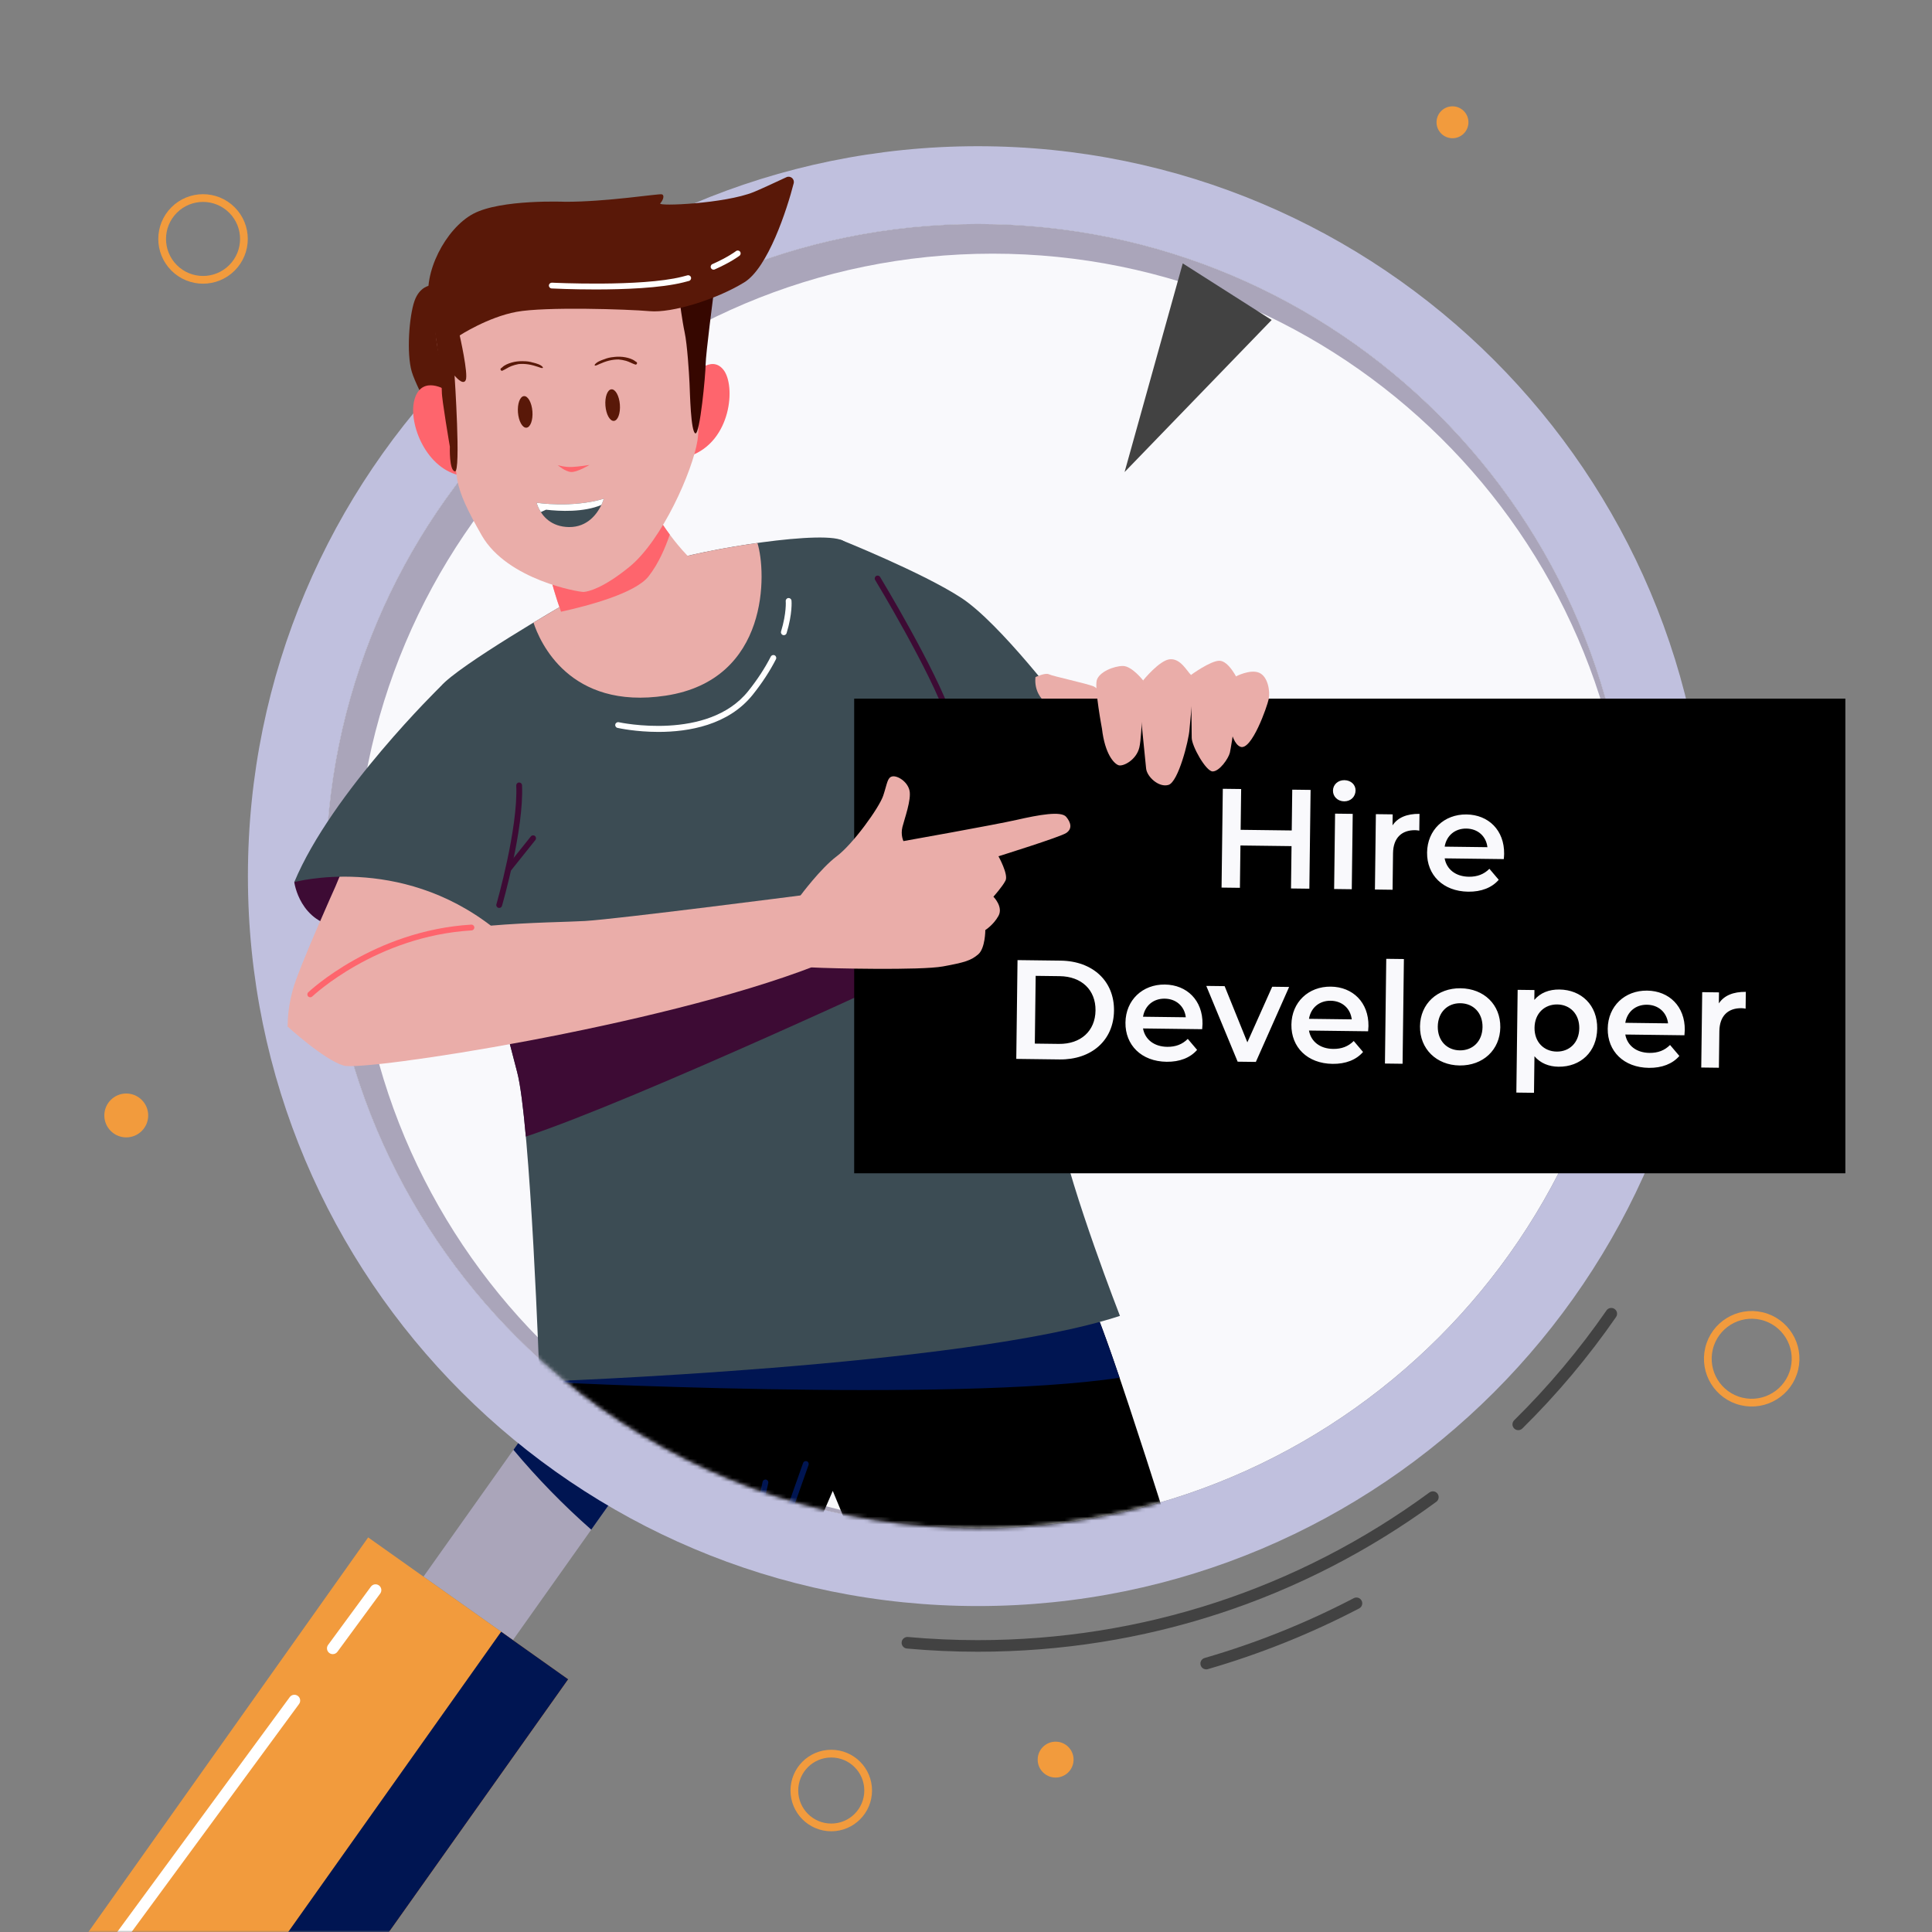 <svg width="500" height="500" viewBox="0 0 500 500" fill="none" xmlns="http://www.w3.org/2000/svg">
<rect x="0" y="0" width="500" height="500" fill="#808080" stroke="none"/>
<g clip-path="url(#clip0_1121_1827)">
<mask id="mask0_1121_1827" style="mask-type:luminance" maskUnits="userSpaceOnUse" x="0" y="0" width="500" height="500">
<path d="M500 0H0V500H500V0Z" fill="white"/>
</mask>
<g mask="url(#mask0_1121_1827)">
<path d="M253.063 395.517C346.274 395.517 421.837 319.954 421.837 226.743C421.837 133.531 346.274 57.969 253.063 57.969C159.852 57.969 84.289 133.531 84.289 226.743C84.289 319.954 159.852 395.517 253.063 395.517Z" fill="#F9F9FC"/>
<path d="M91.967 230.583C91.967 139.492 165.811 65.648 256.902 65.648C347.352 65.648 420.783 138.459 421.813 228.665C421.82 228.025 421.837 227.387 421.837 226.745C421.837 133.534 346.274 57.971 253.063 57.971C159.852 57.971 84.289 133.533 84.289 226.744C84.289 319.955 159.852 395.518 253.063 395.518C253.705 395.518 254.343 395.501 254.983 395.494C164.778 394.464 91.967 321.032 91.967 230.583Z" fill="#AAA5BA"/>
<path d="M160.823 384.86L137.668 368.441L109.606 408.016L132.762 424.435L160.823 384.86Z" fill="#AAA5BA"/>
<path d="M132.875 375.209C139.057 382.6 145.793 389.509 153.02 395.876L160.821 384.875L137.665 368.455L132.875 375.209Z" fill="#001552"/>
<path d="M147.073 434.605L95.283 397.881L18.367 506.352L70.157 543.076L147.073 434.605Z" fill="#F29B3D"/>
<path d="M129.693 422.285L52.781 530.752L70.142 543.062L147.054 434.595L129.693 422.285Z" fill="#001552"/>
<path d="M253.063 37.84C148.735 37.84 64.16 122.415 64.16 226.743C64.16 331.071 148.735 415.646 253.063 415.646C357.391 415.646 441.966 331.071 441.966 226.743C441.967 122.415 357.392 37.84 253.063 37.84ZM253.063 395.517C159.852 395.517 84.289 319.954 84.289 226.743C84.289 133.532 159.852 57.969 253.063 57.969C346.274 57.969 421.837 133.532 421.837 226.743C421.837 319.954 346.275 395.517 253.063 395.517Z" fill="#C0C0DE"/>
<path d="M86.12 428.088C85.811 428.088 85.5 427.993 85.233 427.797C84.565 427.307 84.422 426.367 84.912 425.7L95.983 410.63C96.474 409.961 97.413 409.819 98.08 410.309C98.748 410.799 98.891 411.739 98.401 412.406L87.33 427.476C87.036 427.876 86.581 428.088 86.12 428.088Z" fill="white"/>
<path d="M29.319 505.404C29.01 505.404 28.699 505.309 28.432 505.113C27.764 504.623 27.621 503.683 28.111 503.016L74.98 439.217C75.47 438.548 76.41 438.407 77.077 438.896C77.745 439.386 77.888 440.326 77.398 440.993L30.529 504.792C30.235 505.192 29.78 505.404 29.319 505.404Z" fill="white"/>
</g>
<path d="M392.925 370.125C392.537 370.125 392.151 369.976 391.857 369.678C391.276 369.088 391.283 368.139 391.873 367.557C400.689 358.866 408.728 349.304 415.763 339.139C416.235 338.457 417.168 338.287 417.85 338.759C418.532 339.231 418.702 340.165 418.23 340.846C411.088 351.164 402.929 360.87 393.979 369.694C393.686 369.981 393.305 370.125 392.925 370.125Z" fill="#424242"/>
<path d="M253.065 427.468C246.947 427.468 240.769 427.19 234.704 426.64C233.879 426.565 233.27 425.835 233.346 425.01C233.421 424.186 234.159 423.583 234.975 423.652C240.951 424.194 247.038 424.468 253.066 424.468C295.458 424.468 335.872 411.251 369.939 386.246C370.606 385.757 371.544 385.898 372.036 386.567C372.526 387.235 372.383 388.173 371.715 388.664C337.128 414.05 296.1 427.468 253.065 427.468Z" fill="#424242"/>
<path d="M312.167 432.029C311.517 432.029 310.917 431.602 310.727 430.946C310.497 430.15 310.955 429.318 311.75 429.089C325.059 425.236 338.048 420.026 350.358 413.605C351.088 413.224 351.999 413.505 352.381 414.242C352.764 414.976 352.48 415.882 351.744 416.265C339.259 422.778 326.084 428.062 312.584 431.97C312.446 432.011 312.306 432.029 312.167 432.029Z" fill="#424242"/>
<path d="M291.039 122.173L306.096 68.164L329.102 82.812L291.039 122.173Z" fill="#424242"/>
<path d="M215.13 472.934C220.403 472.934 224.678 468.659 224.678 463.386C224.678 458.113 220.403 453.838 215.13 453.838C209.857 453.838 205.582 458.113 205.582 463.386C205.582 468.659 209.857 472.934 215.13 472.934Z" stroke="#F29B3D" stroke-width="2" stroke-miterlimit="10"/>
<path d="M464.387 354.268C465.835 348.166 462.062 342.045 455.96 340.597C449.858 339.149 443.738 342.922 442.29 349.024C440.842 355.126 444.614 361.246 450.716 362.694C456.818 364.142 462.939 360.369 464.387 354.268Z" stroke="#F29B3D" stroke-width="2" stroke-miterlimit="10"/>
<path d="M32.677 294.354C35.812 294.354 38.354 291.812 38.354 288.677C38.354 285.542 35.812 283 32.677 283C29.542 283 27 285.542 27 288.677C27 291.812 29.542 294.354 32.677 294.354Z" fill="#F29B3D"/>
<path d="M60.028 69.32C64.16 65.188 64.16 58.488 60.028 54.356C55.895 50.224 49.196 50.224 45.064 54.356C40.932 58.488 40.932 65.188 45.064 69.32C49.196 73.452 55.895 73.452 60.028 69.32Z" stroke="#F29B3D" stroke-width="2" stroke-miterlimit="10"/>
<path d="M277.841 455.387C277.841 457.952 275.761 460.032 273.196 460.032C270.631 460.032 268.551 457.952 268.551 455.387C268.551 452.822 270.631 450.742 273.196 450.742C275.761 450.742 277.841 452.822 277.841 455.387Z" fill="#F29B3D"/>
<path d="M380.031 31.645C380.031 33.925 378.182 35.774 375.902 35.774C373.622 35.774 371.773 33.925 371.773 31.645C371.773 29.365 373.622 27.516 375.902 27.516C378.182 27.516 380.031 29.365 380.031 31.645Z" fill="#F29B3D"/>
<mask id="mask1_1121_1827" style="mask-type:luminance" maskUnits="userSpaceOnUse" x="54" y="28" width="437" height="368">
<path d="M490.998 316.033L485.837 161.711L409.846 164.162C384.986 101.936 324.162 57.969 253.063 57.969C240.844 57.969 228.932 59.279 217.45 61.746V28.549L160.16 29.581L97.191 40.42C97.191 40.42 85.836 84.807 88.933 104.936C90.343 114.099 99.668 126.899 109.409 138.126C99.343 154.41 91.967 172.529 87.903 191.871C83.957 192.409 80.377 193.166 78.61 194.226C73.449 197.323 58.997 220.032 55.384 231.903C51.771 243.774 59.513 271.645 67.771 280.935C72.165 285.879 84.159 285.707 94.42 284.464C117.998 349.248 180.125 395.515 253.061 395.515C314.434 395.515 368.152 362.753 397.691 313.766L490.998 316.033Z" fill="white"/>
</mask>
<g mask="url(#mask1_1121_1827)">
<path d="M307.649 412.16L230.229 421.45L215.519 385.84L203.129 414.48L197.549 412.25L196.149 411.69L133.449 386.61L139.649 357.58C139.649 357.58 279.389 332.81 282.869 338.23C286.349 343.65 307.649 412.16 307.649 412.16Z" fill="black"/>
<path d="M289.747 356.552C286.558 347.14 283.915 339.85 282.871 338.226C279.387 332.807 139.645 357.581 139.645 357.581C139.645 357.581 246.773 363.08 289.747 356.552Z" fill="#001552"/>
<path d="M209.258 379.121L197.548 412.251L196.148 411.691L207.838 378.621C207.978 378.231 208.408 378.031 208.798 378.161C209.188 378.301 209.388 378.731 209.258 379.121Z" fill="#001552"/>
<path d="M194.743 399.622C194.69 399.622 194.636 399.616 194.581 399.604C194.177 399.515 193.921 399.115 194.01 398.711L197.365 383.485C197.454 383.081 197.85 382.827 198.259 382.914C198.663 383.003 198.919 383.403 198.83 383.808L195.475 399.034C195.398 399.384 195.088 399.622 194.743 399.622Z" fill="#001552"/>
<path d="M217.449 139.645C217.449 139.645 238.739 148.161 248.804 154.742C258.869 161.323 275.514 183.387 275.514 183.387L242.224 193.839L217.449 139.645Z" fill="#3C4C54"/>
<path d="M146.225 156.289C146.225 156.289 118.741 172.16 114.096 177.579C109.451 182.998 130.354 264.289 133.838 277.45C137.322 290.611 139.645 357.579 139.645 357.579C139.645 357.579 249.967 353.708 289.838 340.547C289.838 340.547 277.451 308.805 273.967 291.773C270.483 274.741 247.645 192.676 244.548 184.16C241.451 175.644 224.806 141.966 217.451 139.644C210.096 137.321 176.419 143.128 170.225 146.225C164.031 149.322 146.225 156.289 146.225 156.289Z" fill="#3C4C54"/>
<path d="M224.416 235.258C224.416 235.258 157.38 250.155 128.754 257.563C131.074 266.877 132.98 274.221 133.835 277.452C134.656 280.554 135.413 286.648 136.09 294.147C164.801 284.645 239.9 249.581 239.9 249.581L224.416 235.258Z" fill="#3D0B34"/>
<path d="M146.223 156.29C146.223 156.29 142.747 158.298 138.066 161.124C139.669 166.009 147.288 183.827 172.287 180.032C199.286 175.934 198.362 147.973 196.02 140.52C185.06 142.064 173.587 144.544 170.223 146.226C164.029 149.323 146.223 156.29 146.223 156.29Z" fill="#EAADA9"/>
<path d="M170.412 189.419C164.631 189.419 160.22 188.468 159.805 188.376C159.401 188.286 159.146 187.885 159.237 187.481C159.327 187.077 159.731 186.822 160.132 186.912C160.362 186.964 183.225 191.875 193.641 178.853C195.981 175.929 197.945 172.926 199.479 169.929C199.668 169.56 200.121 169.413 200.488 169.603C200.857 169.791 201.003 170.244 200.814 170.612C199.234 173.698 197.214 176.786 194.812 179.79C188.493 187.689 178.207 189.419 170.412 189.419Z" fill="white"/>
<path d="M202.856 164.386C202.784 164.386 202.71 164.376 202.637 164.354C202.241 164.233 202.017 163.814 202.138 163.418C203.598 158.617 203.349 155.614 203.346 155.585C203.309 155.173 203.613 154.808 204.024 154.77C204.438 154.741 204.8 155.034 204.839 155.446C204.852 155.578 205.127 158.743 203.572 163.855C203.475 164.177 203.178 164.386 202.856 164.386Z" fill="white"/>
<path d="M245.709 186.459C245.397 186.459 245.106 186.264 245 185.953C240.817 173.784 226.63 150.334 226.488 150.099C226.273 149.744 226.386 149.284 226.74 149.069C227.093 148.853 227.555 148.966 227.77 149.321C227.914 149.558 242.184 173.146 246.419 185.467C246.553 185.859 246.345 186.285 245.953 186.42C245.873 186.445 245.79 186.459 245.709 186.459Z" fill="#3D0B34"/>
<path d="M111.53 73.846C111.53 73.846 108.63 73.98 107.261 77.918C105.893 81.856 105.17 91.383 106.553 96.164C107.936 100.944 116.586 116.239 116.586 116.239L115.849 91.86L111.53 73.846Z" fill="#591808"/>
<path d="M115.432 100.959C115.432 100.959 109.415 97.1 107.399 102.974C105.383 108.848 109.871 120.861 118.687 122.957C118.687 122.957 120.556 111.223 115.432 100.959Z" fill="#FE656D"/>
<path d="M179.302 97.233C179.302 97.233 183.965 91.617 187.217 95.691C190.47 99.765 189.276 114.228 178.598 117.995L179.302 97.233Z" fill="#FE656D"/>
<path d="M169.266 132.096C169.266 132.096 175.13 142.987 183.787 148.851C183.787 148.851 167.591 168.119 149.161 168.677C149.161 168.677 143.297 154.715 142.18 147.734C142.18 147.734 165.356 137.96 169.266 132.096Z" fill="#EAADA9"/>
<path d="M167.871 149.13C170.457 145.825 172.225 141.64 173.337 138.349C170.755 134.858 169.267 132.096 169.267 132.096C165.358 137.96 142.18 147.734 142.18 147.734C142.635 150.575 143.875 154.572 145.187 158.314C152.476 156.712 164.447 153.505 167.871 149.13Z" fill="#FE656D"/>
<path d="M179.785 79.921C180.801 92.369 181.289 109.12 180.5 114.068C179.257 121.805 171.387 139.805 162.872 146.719C156.069 152.254 152.255 153.101 151.088 153.192C149.945 153.281 131.304 150.108 124.683 138.575C121.022 132.153 119.085 128.184 118.311 124.077C118.311 124.077 114.756 97.145 114.012 93.73C113.291 90.313 108.698 72.826 121.04 64.897C133.407 56.99 157.668 58.816 163.572 60.202C169.478 61.611 175.524 62.051 177.686 65.835C177.743 65.951 177.8 66.066 177.86 66.229C178.554 68.089 179.254 73.399 179.785 79.921Z" fill="#EAADA9"/>
<path d="M175.926 78.109C175.926 78.109 176.539 82.989 177.197 86.059C177.855 89.129 178.329 96.599 178.448 99.177C178.567 101.755 178.767 111.692 179.951 112.154C181.135 112.616 182.607 96.919 182.616 94.335C182.626 91.751 184.724 75.637 184.724 75.637L175.926 78.109Z" fill="#360700"/>
<path d="M156.267 129.07C156.267 129.07 156.079 129.731 155.649 130.675C154.596 132.84 152.146 136.456 147.256 136.405C142.58 136.338 140.397 133.513 139.487 131.668C139.034 130.769 138.887 130.11 138.887 130.11C138.887 130.11 147.982 131.558 156.267 129.07Z" fill="#3C4C54"/>
<path d="M160.424 104.697C160.599 106.954 159.904 108.849 158.871 108.929C157.838 109.009 156.858 107.245 156.683 104.988C156.508 102.731 157.203 100.837 158.236 100.757C159.269 100.676 160.249 102.44 160.424 104.697Z" fill="#591808"/>
<path d="M138.887 130.11C138.887 130.11 139.034 130.769 139.487 131.668C139.619 131.936 139.781 132.225 139.971 132.522L141.313 131.912C144.867 132.319 151.05 132.622 155.649 130.675C156.079 129.731 156.267 129.07 156.267 129.07C147.982 131.558 138.887 130.11 138.887 130.11Z" fill="white"/>
<path d="M137.788 106.456C137.963 108.713 137.268 110.608 136.235 110.688C135.202 110.768 134.223 109.004 134.047 106.747C133.872 104.49 134.567 102.596 135.599 102.516C136.633 102.435 137.613 104.199 137.788 106.456Z" fill="#591808"/>
<path d="M144.355 120.383C144.355 120.383 146.19 120.941 147.996 120.858C149.801 120.775 152.555 120.326 152.555 120.326C152.555 120.326 149.386 122.239 147.814 122.151C146.241 122.062 144.355 120.383 144.355 120.383Z" fill="#FE656D"/>
<path d="M164.746 93.709C164.642 93.63 164.519 93.568 164.402 93.5C164.391 93.489 164.386 93.478 164.373 93.467C163.683 92.923 162.705 92.636 161.854 92.473C160.916 92.293 159.946 92.268 158.998 92.373C158.947 92.379 158.897 92.393 158.846 92.399C157.984 92.463 157.142 92.655 156.356 92.982C156.315 92.996 156.272 93.004 156.231 93.019C155.472 93.294 154.373 93.687 153.911 94.392C153.847 94.489 153.945 94.636 154.057 94.622C154.447 94.574 154.787 94.353 155.147 94.207C155.531 94.051 155.91 93.882 156.299 93.738C157.154 93.419 158.045 93.193 158.952 93.09C159.327 93.047 159.706 93.032 160.084 93.03C160.734 93.093 161.379 93.2 162.007 93.38C162.849 93.622 163.591 94.08 164.412 94.347C164.761 94.461 165.037 93.93 164.746 93.709Z" fill="#591808"/>
<path d="M129.628 95.328C129.724 95.24 129.841 95.167 129.951 95.088C129.961 95.076 129.965 95.064 129.976 95.053C130.613 94.448 131.561 94.072 132.393 93.832C133.311 93.567 134.274 93.453 135.228 93.47C135.279 93.471 135.33 93.48 135.382 93.482C136.246 93.466 137.103 93.58 137.916 93.834C137.958 93.844 138.002 93.848 138.044 93.859C138.825 94.063 139.956 94.353 140.48 95.012C140.552 95.103 140.469 95.258 140.355 95.255C139.963 95.243 139.603 95.055 139.231 94.942C138.834 94.822 138.441 94.689 138.041 94.581C137.16 94.342 136.252 94.199 135.34 94.18C134.962 94.172 134.584 94.192 134.207 94.224C133.566 94.347 132.933 94.512 132.325 94.75C131.509 95.068 130.812 95.593 130.019 95.934C129.682 96.078 129.358 95.575 129.628 95.328Z" fill="#591808"/>
<path d="M116.425 115.6C116.425 115.6 116.195 121.811 117.753 121.997C119.312 122.183 117.642 97.201 117.642 97.201C117.642 97.201 119.835 99.942 120.537 98.359C121.239 96.777 118.971 86.806 118.971 86.806C118.971 86.806 126.245 82.079 133.673 80.703C141.101 79.327 162.446 80.022 168.153 80.533C173.86 81.045 185.324 77.545 192.61 73.076C198.774 69.295 203.676 54.2 205.407 47.434C205.692 46.32 204.561 45.377 203.519 45.864C200.812 47.131 196.666 49.052 195.019 49.715C187.578 52.711 170.132 53.446 170.87 52.637C171.608 51.828 172.064 50.515 171.279 50.293C170.494 50.071 157.16 52.236 146.309 52.22C146.309 52.22 129.677 51.502 122.491 55.321C115.304 59.14 109.257 70.851 111.17 78.706C113.082 86.562 114.399 99.65 114.349 101.422C114.301 103.194 116.425 115.6 116.425 115.6Z" fill="#591808"/>
<path d="M154.125 74.909C147.994 74.909 143.194 74.675 142.767 74.653C142.353 74.632 142.035 74.28 142.056 73.866C142.076 73.452 142.438 73.143 142.843 73.155C143.073 73.167 165.89 74.28 176.494 71.628C176.977 71.507 177.449 71.383 177.91 71.257C178.31 71.149 178.722 71.384 178.831 71.783C178.94 72.182 178.705 72.595 178.305 72.704C177.834 72.833 177.351 72.959 176.857 73.082C170.93 74.565 161.551 74.909 154.125 74.909Z" fill="white"/>
<path d="M184.669 69.79C184.381 69.79 184.106 69.624 183.982 69.343C183.815 68.964 183.986 68.521 184.365 68.354C188.42 66.56 190.452 65.003 190.472 64.987C190.8 64.734 191.271 64.794 191.524 65.12C191.777 65.447 191.719 65.917 191.392 66.171C191.305 66.239 189.214 67.849 184.971 69.725C184.873 69.77 184.77 69.79 184.669 69.79Z" fill="white"/>
<path d="M275.883 184.453C275.883 184.453 267.276 182.755 267.974 175.235C267.974 175.235 270.533 174.022 271.463 174.507C272.393 174.992 281.465 176.933 283.094 177.661C284.722 178.389 288.677 184.211 288.677 184.211C288.677 184.211 277.977 185.666 275.883 184.453Z" fill="#EAADA9"/>
<path d="M477.578 180.807H221.062V303.646H477.578V180.807Z" fill="black"/>
<path d="M319.836 175.063C319.836 175.063 323.513 173.127 325.836 174.095C328.159 175.063 328.739 178.934 328.352 180.869C327.965 182.805 323.9 194.417 320.997 193.256C318.094 192.095 317.707 183.385 317.707 183.385L319.836 175.063Z" fill="#EAADA9"/>
<path d="M308.223 174.677C308.223 174.677 313.255 171 315.578 171C317.901 171 320.223 175.452 320.61 176.613C320.997 177.774 318.675 193.258 318.287 194.807C317.9 196.355 315.577 199.646 313.835 199.646C312.093 199.646 308.416 193.065 308.416 190.936C308.416 188.807 308.223 174.677 308.223 174.677Z" fill="#EAADA9"/>
<path d="M295.836 176.085C295.836 176.085 300.095 170.806 302.805 170.612C305.515 170.419 307.063 173.515 308.224 174.676C309.385 175.837 308.029 185.902 307.836 188.805C307.643 191.708 304.934 202.353 302.418 203.127C299.902 203.901 296.805 200.998 296.611 198.869C296.418 196.74 295.062 183.385 295.062 183.385L295.836 176.085Z" fill="#EAADA9"/>
<path d="M285.19 188.594C285.19 188.594 283.255 178.28 283.835 176.086C284.416 173.892 288.287 172.355 290.609 172.355C292.931 172.355 295.835 176.086 295.835 176.086C295.835 176.086 295.642 190.131 294.867 193.422C294.093 196.714 290.609 198.469 289.448 198.03C288.287 197.591 285.965 195.177 285.19 188.594Z" fill="#EAADA9"/>
<path d="M334.433 204.366L339.181 204.426L338.859 229.994L334.11 229.934L334.248 218.976L321.026 218.81L320.888 229.768L316.139 229.708L316.462 204.139L321.21 204.199L321.077 214.755L334.3 214.922L334.433 204.366ZM347.859 207.385C346.179 207.363 344.952 206.142 344.972 204.608C344.991 203.074 346.248 201.884 347.928 201.906C349.608 201.927 350.836 203.075 350.817 204.572C350.797 206.18 349.576 207.406 347.859 207.385ZM345.272 230.075L345.518 210.57L350.083 210.627L349.838 230.133L345.272 230.075ZM360.387 213.607C361.727 211.578 364.114 210.585 367.365 210.626L367.311 214.973C366.91 214.895 366.581 214.854 366.253 214.85C362.783 214.806 360.565 216.824 360.515 220.805L360.396 230.266L355.83 230.208L356.076 210.703L360.423 210.758L360.387 213.607ZM389.269 220.985C389.265 221.35 389.221 221.898 389.179 222.335L373.875 222.143C374.387 224.999 376.738 226.855 380.135 226.898C382.326 226.925 384.052 226.253 385.458 224.846L387.87 227.689C386.09 229.749 383.337 230.81 379.977 230.768C373.438 230.686 369.254 226.432 369.327 220.624C369.401 214.816 373.727 210.706 379.534 210.779C385.232 210.851 389.346 214.885 389.269 220.985ZM379.488 214.432C376.53 214.395 374.351 216.267 373.876 219.11L384.944 219.25C384.614 216.433 382.483 214.47 379.488 214.432ZM263.012 274.041L263.334 248.473L274.512 248.613C282.803 248.718 288.4 253.903 288.303 261.573C288.207 269.244 282.481 274.286 274.189 274.182L263.012 274.041ZM267.811 270.083L274.021 270.161C279.719 270.233 283.452 266.81 283.519 261.513C283.585 256.217 279.94 252.7 274.242 252.629L268.032 252.55L267.811 270.083ZM311.209 265.004C311.204 265.369 311.161 265.917 311.119 266.354L295.814 266.162C296.326 269.018 298.677 270.874 302.074 270.917C304.266 270.944 305.991 270.272 307.397 268.865L309.809 271.708C308.03 273.768 305.276 274.829 301.916 274.787C295.378 274.705 291.194 270.451 291.267 264.643C291.34 258.835 295.666 254.725 301.474 254.798C307.172 254.87 311.286 258.904 311.209 265.004ZM301.428 258.451C298.469 258.414 296.29 260.286 295.816 263.129L306.883 263.269C306.553 260.452 304.423 258.489 301.428 258.451ZM329.242 255.367L333.625 255.423L325.015 274.822L320.303 274.763L312.184 255.153L316.933 255.212L322.814 269.753L329.242 255.367ZM354.156 265.545C354.151 265.91 354.108 266.458 354.066 266.896L338.761 266.703C339.273 269.559 341.624 271.415 345.021 271.458C347.213 271.485 348.938 270.813 350.344 269.406L352.756 272.249C350.977 274.309 348.223 275.371 344.863 275.328C338.325 275.246 334.141 270.992 334.214 265.184C334.287 259.376 338.613 255.266 344.421 255.34C350.119 255.411 354.233 259.445 354.156 265.545ZM344.375 258.992C341.416 258.955 339.237 260.827 338.763 263.671L349.83 263.81C349.5 260.993 347.37 259.03 344.375 258.992ZM358.42 275.243L358.761 248.141L363.327 248.198L362.986 275.301L358.42 275.243ZM377.741 275.743C371.751 275.667 367.42 271.448 367.494 265.604C367.568 259.759 372.003 255.687 377.993 255.763C384.057 255.839 388.351 260.021 388.278 265.865C388.204 271.71 383.805 275.819 377.741 275.743ZM377.791 271.834C381.115 271.876 383.628 269.533 383.675 265.807C383.722 262.082 381.268 259.676 377.944 259.634C374.657 259.593 372.143 261.936 372.096 265.662C372.049 269.387 374.503 271.793 377.791 271.834ZM403.581 256.085C409.279 256.157 413.43 260.155 413.354 266.181C413.278 272.245 409.027 276.137 403.329 276.065C400.845 276.034 398.664 275.166 397.116 273.356L396.997 282.817L392.431 282.759L392.766 256.168L397.113 256.223L397.081 258.78C398.638 256.936 400.915 256.051 403.581 256.085ZM402.867 272.15C406.155 272.192 408.668 269.849 408.715 266.123C408.762 262.397 406.308 259.992 403.021 259.95C399.734 259.909 397.183 262.251 397.136 265.977C397.089 269.703 399.58 272.109 402.867 272.15ZM436.019 266.577C436.014 266.942 435.971 267.489 435.929 267.927L420.624 267.734C421.136 270.59 423.488 272.447 426.884 272.489C429.076 272.517 430.802 271.845 432.208 270.438L434.619 273.281C432.84 275.341 430.087 276.402 426.726 276.36C420.188 276.277 416.004 272.023 416.077 266.216C416.15 260.408 420.476 256.298 426.284 256.371C431.982 256.443 436.096 260.477 436.019 266.577ZM426.238 260.024C423.279 259.986 421.1 261.859 420.626 264.702L431.694 264.842C431.364 262.025 429.233 260.061 426.238 260.024ZM444.84 259.674C446.18 257.645 448.568 256.652 451.818 256.693L451.764 261.04C451.363 260.961 451.034 260.921 450.706 260.917C447.236 260.873 445.018 262.891 444.968 266.872L444.849 276.332L440.283 276.275L440.529 256.77L444.876 256.825L444.84 259.674Z" fill="#F9F9FC"/>
<path d="M76.16 228.289C76.16 228.289 77.515 239.016 88.353 240.04C99.192 241.064 99.579 224.677 99.579 224.677C99.579 224.677 85.063 219.967 76.16 228.289Z" fill="#3D0B34"/>
<path d="M124.804 221.321C123.256 220.547 104.933 196.289 94.61 213.321C91.916 217.766 89.26 223.46 86.801 229.447V229.446C86.801 229.446 77.32 250.482 75.771 256.16C74.223 261.837 74.481 265.708 74.481 265.708L127.384 247.127L127.642 239.127C127.642 239.127 126.353 222.095 124.804 221.321Z" fill="#EAADA9"/>
<path d="M114.095 177.58C114.095 177.58 85.837 205.064 76.16 228.29C76.16 228.29 103.257 220.879 127.644 240.041C127.644 240.041 133.838 210.871 132.289 202.355C130.74 193.838 114.095 177.58 114.095 177.58Z" fill="#3C4C54"/>
<path d="M129.192 234.975C129.123 234.975 129.053 234.966 128.983 234.945C128.585 234.83 128.356 234.414 128.471 234.016C128.527 233.821 134.108 214.39 133.604 203.291C133.585 202.877 133.905 202.526 134.319 202.508C134.747 202.503 135.084 202.81 135.102 203.223C135.618 214.571 130.145 233.627 129.912 234.433C129.817 234.761 129.517 234.975 129.192 234.975Z" fill="#3D0B34"/>
<path d="M131.773 225.426C131.609 225.426 131.443 225.372 131.305 225.261C130.982 225.002 130.929 224.531 131.188 224.207L137.381 216.465C137.638 216.141 138.111 216.089 138.435 216.348C138.758 216.607 138.811 217.078 138.552 217.402L132.359 225.144C132.211 225.33 131.993 225.426 131.773 225.426Z" fill="#3D0B34"/>
<path d="M74.481 265.709C74.481 265.709 83.77 274.225 88.933 275.774C94.094 277.323 170.48 265.709 210.996 249.967L207.899 231.645C207.899 231.645 159.899 237.838 151.383 238.355C142.867 238.871 111.899 238.613 97.965 245.839C84.028 253.063 74.481 261.064 74.481 265.709Z" fill="#EAADA9"/>
<path d="M80.293 258.098C80.096 258.098 79.899 258.021 79.752 257.868C79.465 257.568 79.475 257.095 79.773 256.807C79.939 256.647 96.72 240.805 121.964 239.292C122.383 239.271 122.733 239.583 122.758 239.996C122.783 240.41 122.468 240.765 122.054 240.79C97.379 242.269 80.975 257.734 80.812 257.89C80.667 258.028 80.48 258.098 80.293 258.098Z" fill="#FE656D"/>
<path d="M207.13 231.803C207.13 231.803 212.362 224.74 216.547 221.601C220.733 218.462 227.534 209.044 228.58 205.905C229.626 202.766 229.626 201.196 230.934 200.935C232.242 200.674 234.858 202.243 235.381 204.597C235.904 206.951 234.073 211.922 233.55 214.014C233.027 216.107 233.812 217.676 233.812 217.676C233.812 217.676 257.356 213.49 263.111 212.183C268.866 210.875 274.621 209.829 275.929 211.398C277.237 212.968 277.499 214.537 275.929 215.584C274.359 216.63 258.402 221.601 258.402 221.601C258.402 221.601 261.018 226.31 260.233 227.879C259.448 229.449 257.094 232.065 257.094 232.065C257.094 232.065 259.71 234.681 258.402 237.035C257.094 239.389 255.001 240.697 255.001 240.697C255.001 240.697 255.001 245.406 253.17 246.975C251.339 248.545 249.769 249.068 244.014 250.114C238.259 251.16 214.977 250.637 210.268 250.376C205.561 250.115 207.13 231.803 207.13 231.803Z" fill="#EAADA9"/>
</g>
</g>
<defs>
<clipPath id="clip0_1121_1827">
<rect width="500" height="500" fill="white"/>
</clipPath>
</defs>
</svg>
